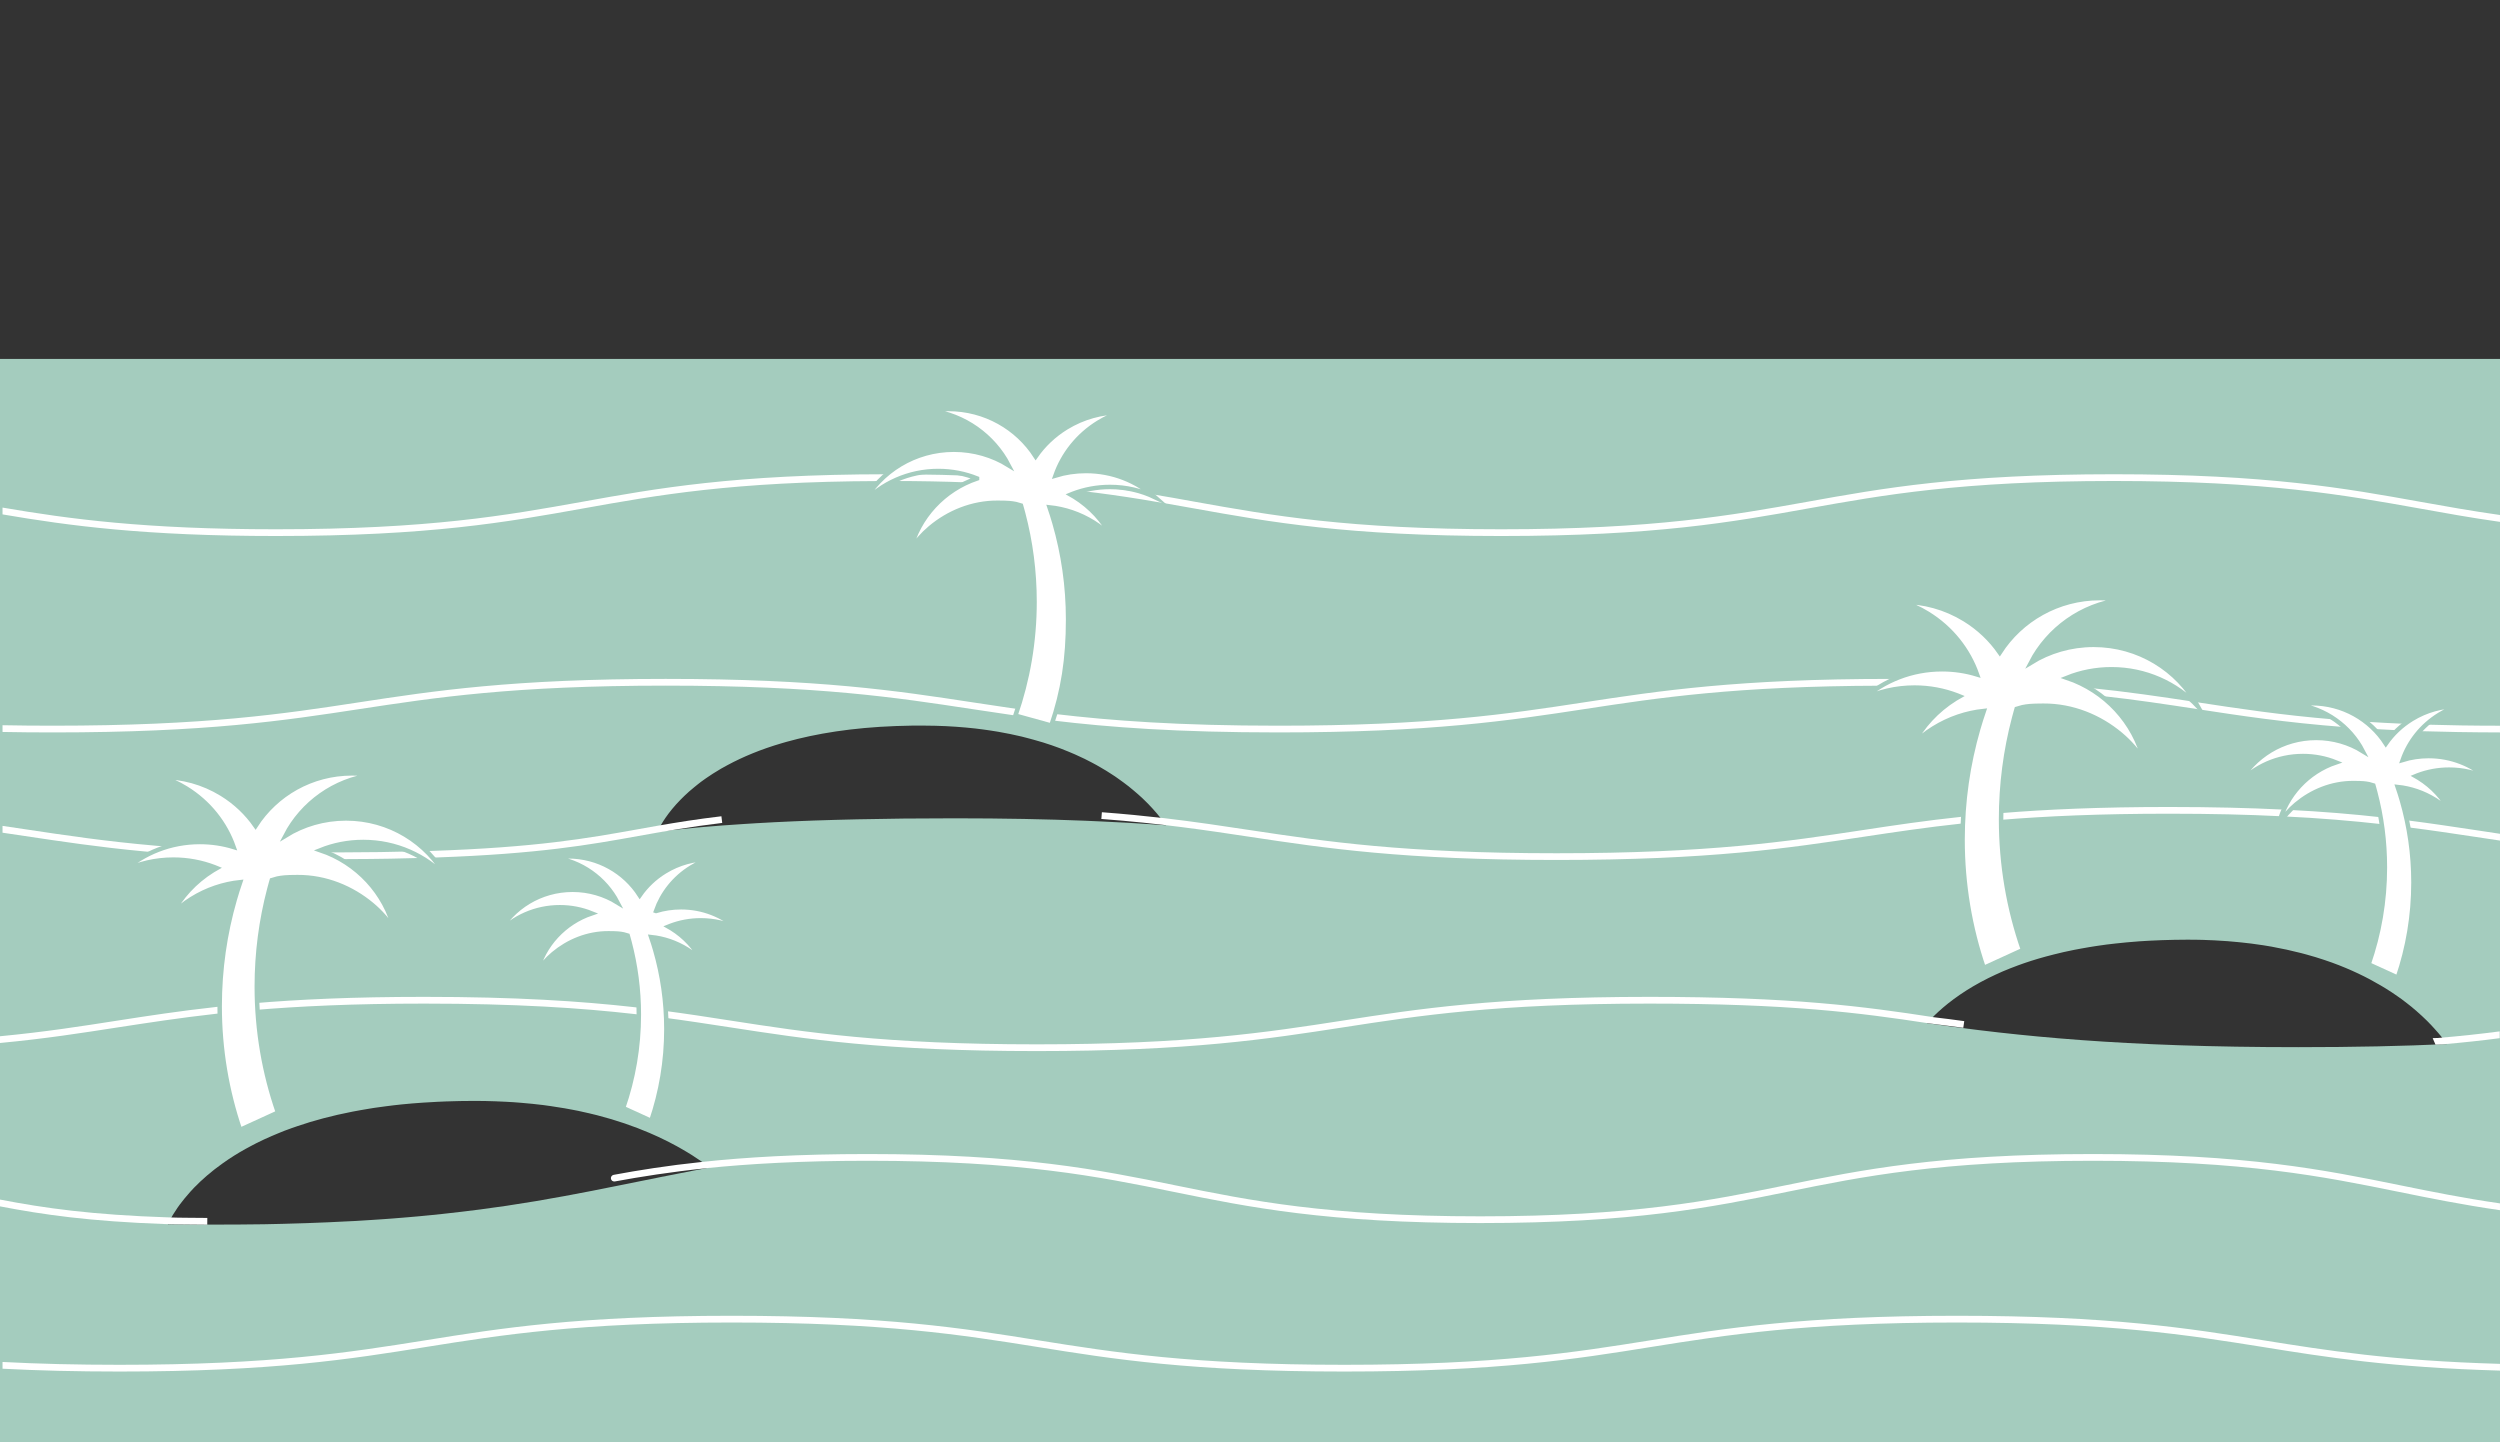 <?xml version="1.0" encoding="UTF-8"?>
<svg id="Ebene_1" xmlns="http://www.w3.org/2000/svg" version="1.1" viewBox="0 0 368.504 212.598">
  <rect x="0" y="0" width="368.504" height="212.598" fill="#333333" stroke="none"/>
  <!-- Generator: Adobe Illustrator 29.5.0, SVG Export Plug-In . SVG Version: 2.1.0 Build 137)  -->
  <defs>
    <style>
      .st0 {
        stroke: #a4ccbe;
        stroke-miterlimit: 10;
        stroke-width: .659px;
      }

      .st0, .st1 {
        fill: #fff;
      }

      .st2 {
        fill: #a4ccbe;
      }
    </style>
  </defs>
  <path class="st2" d="M0,52.904v159.695h368.504V52.904H0ZM323.289,103.426c-1.265-1.191-2.7-2.194-4.266-2.968-.221-.109-.432-.208-.652-.308-.05-.02-.11-.05-.161-.069-.201-.089-.401-.169-.612-.248-.09-.04-.191-.069-.281-.109-.191-.069-.392-.139-.582-.199-.06-.02-.11-.04-.161-.05-.201-.069-.402-.129-.602-.179-.934-.258-1.887-.447-2.871-.546-.221-.03-.442-.04-.663-.06-.391-.03-.793-.04-1.195-.04-2.329,0-4.537.447-6.565,1.261.331.109.673.238.994.377.06.01.11.04.161.06.251.099.502.208.743.337.1.04.191.079.281.129.181.089.351.179.522.278.181.089.361.198.532.298h.01c.281.169.572.337.843.526.09.05.171.109.251.169.211.139.422.288.622.447.01.01.03.02.04.04h.01c.432.328.843.675,1.245,1.042.121.109.241.218.351.338.412.387.793.794,1.144,1.221.11.119.211.248.321.377.191.238.371.476.542.725.191.258.371.526.542.804.04.05.07.109.1.159.181.288.351.576.512.873.131.238.261.486.371.735.07.139.14.288.201.427.141.298.261.596.371.903.131.318.241.635.331.953.11.347.211.705.301,1.062-.934-1.499-2.098-2.819-3.443-3.941-3.062-2.561-7.047-4.248-11.403-4.228-1.857.01-2.289.079-3.062.218l-.863.248c-.04.149-.08.288-.121.437-.08.308-.171.615-.251.923-.763,2.908-1.315,5.916-1.616,8.983-.06.615-.11,1.231-.161,1.856-.08,1.241-.131,2.491-.131,3.752-.01.109-.01.228-.01.337,0,.218,0,.437.01.655,0,.407.01.814.02,1.221.01.357.03.715.04,1.082.04.734.09,1.469.161,2.203.02.318.05.645.09.963.05.496.1.983.171,1.479.04.357.09.715.151,1.072.06.407.12.814.191,1.211.281,1.658.632,3.295,1.044,4.903.1.377.201.754.311,1.132.311,1.122.663,2.233,1.044,3.325l-5.792,2.65c-2.018-5.936-3.122-12.298-3.122-18.908,0-.605.01-1.201.03-1.806.01-.337.02-.665.05-1.003.03-.586.06-1.161.1-1.737-.01-.01,0-.02,0-.02.09-1.151.211-2.293.371-3.424.05-.437.12-.873.191-1.31.02-.189.06-.377.09-.566.06-.337.12-.675.181-1.012.07-.367.141-.735.221-1.092.05-.268.11-.536.171-.804.12-.556.251-1.102.392-1.648.161-.635.331-1.261.512-1.886.251-.893.532-1.787.833-2.66-2.56.268-5.099,1.112-7.428,2.561-1.134.705-2.158,1.519-3.062,2.412,1.405-2.68,3.533-5.042,6.304-6.769l.602-.357c-.12-.05-.231-.099-.351-.139-1.957-.744-4.075-1.151-6.284-1.151-2.73,0-5.31.615-7.609,1.717.381-.347.793-.675,1.205-.973.131-.099.261-.198.402-.288.141-.099.281-.199.422-.288.241-.159.482-.298.723-.447q0-.01.01,0c.291-.179.592-.347.893-.496.351-.189.703-.347,1.064-.506h.01c.191-.089.392-.159.582-.238.251-.099.492-.189.753-.268.241-.089.502-.169.753-.238h.01c.251-.079.512-.139.773-.199.261-.069.522-.119.793-.169.211-.04.422-.079.642-.109.14-.03.281-.05.432-.06.181-.03.361-.05.542-.06.271-.03.552-.05.823-.06.271-.01.552-.02.833-.02,1.797,0,3.533.268,5.16.764-1.265-3.603-3.744-6.809-7.278-8.973-1.205-.744-2.469-1.32-3.764-1.747,3.152,0,6.344.844,9.215,2.601,2.118,1.3,3.855,2.978,5.18,4.883,3.102-4.824,8.553-8.02,14.756-8.02,1.044,0,2.068.089,3.062.258-5.782.764-10.671,4.318-13.22,9.251,2.68-1.658,5.842-2.62,9.235-2.62.401,0,.793.01,1.184.04h.05c.381.03.753.069,1.114.119.371.05.743.109,1.104.179.06.01.12.02.181.04.301.06.592.129.883.208.09.02.181.05.271.069.271.079.542.159.803.248.11.04.221.069.321.109.281.099.562.208.833.328.351.139.693.298,1.024.457.331.169.662.338.984.526.261.149.512.308.763.466.09.05.181.119.281.189.221.139.432.288.642.457.09.05.191.129.281.208.161.119.321.248.482.387.151.109.301.238.442.377.131.099.261.218.381.347.161.139.321.298.472.457.11.109.221.218.321.338.131.139.261.278.371.417.151.159.291.328.422.496.11.129.221.268.321.407.121.159.241.318.351.476.09.099.161.198.211.298.171.258.341.516.502.784.03.02.04.04.04.069.131.189.231.367.341.566-.221-.238-.452-.467-.693-.685ZM98.193,150.235c.02.476.03.973.03,1.459,0,4.735-.783,9.281-2.229,13.529l-4.146-1.896c1.496-4.318,2.309-8.953,2.309-13.777,0-.288,0-.586-.01-.873v-.109c-.01-.298-.02-.605-.04-.903-.01-.347-.03-.695-.06-1.042-.02-.407-.05-.804-.09-1.211-.04-.437-.09-.873-.151-1.3-.05-.447-.12-.893-.191-1.33-.06-.387-.131-.774-.201-1.151-.02-.109-.04-.218-.06-.328-.08-.387-.161-.764-.251-1.141-.09-.437-.201-.864-.311-1.29-.06-.218-.12-.437-.181-.655-.03-.099-.06-.208-.09-.308l-.612-.179c-.552-.109-.863-.149-2.198-.159-3.112-.02-5.963,1.191-8.151,3.027-.964.804-1.797,1.747-2.469,2.819,1.014-4.119,4.106-7.434,8.121-8.784-1.445-.586-3.031-.903-4.698-.903-3.594,0-6.826,1.499-9.105,3.901,2.108-3.851,6.244-6.482,10.992-6.482,2.429,0,4.698.685,6.615,1.876-1.837-3.524-5.33-6.065-9.466-6.611.713-.129,1.445-.189,2.188-.189,4.447,0,8.342,2.283,10.56,5.737.954-1.37,2.188-2.561,3.704-3.494,2.058-1.261,4.336-1.866,6.595-1.856-.923.298-1.827.715-2.69,1.241-2.53,1.548-4.306,3.851-5.21,6.422,1.164-.357,2.409-.546,3.684-.546,3.212,0,6.133,1.191,8.352,3.156-1.646-.784-3.493-1.231-5.441-1.231-1.586,0-3.102.298-4.497.834-.08.03-.171.06-.251.099.14.079.291.169.432.258,1.977,1.231,3.503,2.918,4.507,4.834-.653-.645-1.375-1.221-2.188-1.727-1.666-1.032-3.483-1.638-5.32-1.826.221.625.422,1.261.602,1.906.161.546.311,1.102.442,1.658.06.268.131.526.181.794.12.516.231,1.032.321,1.558.06.288.11.586.151.883.02.069.03.129.03.199.06.318.1.625.141.943.1.685.171,1.38.221,2.074.04.338.06.675.08,1.022.03.357.04.715.05,1.072ZM37.924,148.25c.02.556.06,1.112.1,1.658.02.149.03.288.04.437.05.596.11,1.181.181,1.767.01.069.01.129.02.199.08.615.161,1.221.261,1.836.01.099.02.199.04.288.09.566.191,1.132.301,1.697.02.099.04.208.06.308.12.606.241,1.191.381,1.787.151.655.311,1.3.492,1.945.141.546.301,1.082.462,1.618.05.169.1.338.151.506.181.576.371,1.132.562,1.697l-5.591,2.551c-.612-1.787-1.134-3.613-1.556-5.479-.09-.367-.171-.744-.251-1.122-.08-.377-.151-.744-.221-1.132-.07-.377-.141-.754-.201-1.132-.07-.377-.131-.754-.181-1.141-.05-.328-.09-.645-.131-.963-.09-.675-.161-1.35-.221-2.035-.151-1.608-.231-3.246-.241-4.893v-.328c0-.228,0-.447.01-.675,0-.099,0-.199.01-.288,0-.556.02-1.112.05-1.658.02-.645.06-1.29.12-1.936.04-.615.1-1.241.181-1.856.05-.546.12-1.082.201-1.618.09-.635.191-1.261.301-1.876,0-.03.01-.069.01-.109.12-.635.241-1.271.381-1.906.12-.566.251-1.131.392-1.687.171-.715.361-1.419.562-2.114.251-.864.522-1.717.803-2.571-2.469.258-4.919,1.072-7.167,2.471-1.084.675-2.068,1.459-2.941,2.323,1.355-2.581,3.403-4.854,6.073-6.521.191-.119.381-.238.582-.347-.11-.04-.231-.089-.341-.129-1.877-.725-3.925-1.112-6.063-1.112-2.62,0-5.109.596-7.328,1.658.492-.437,1.004-.844,1.536-1.201.231-.169.472-.328.713-.476.261-.169.542-.338.813-.486.221-.119.452-.238.673-.357.14-.06.271-.129.412-.189.221-.099.442-.199.662-.288.231-.099.472-.189.713-.268.02-.01.04-.02.07-.03.241-.089.492-.169.733-.238.261-.079.522-.159.793-.218.261-.069.522-.129.793-.179.261-.05.532-.099.793-.139.833-.129,1.676-.189,2.54-.189,1.737,0,3.403.258,4.979.734-1.225-3.474-3.614-6.561-7.017-8.655-1.164-.715-2.389-1.27-3.634-1.677,3.042,0,6.113.804,8.884,2.511,2.038,1.251,3.714,2.859,4.999,4.705,2.981-4.655,8.241-7.732,14.224-7.732,1.004,0,1.988.079,2.941.248-5.561.734-10.279,4.159-12.738,8.913,2.58-1.598,5.631-2.521,8.904-2.521.311,0,.622.01.924.03.311.01.612.04.913.069.301.03.602.069.893.119.301.05.592.109.883.169.271.06.542.129.803.189.07.02.131.04.201.06.241.069.472.139.703.218.281.089.562.189.833.298.02.01.05.02.08.03.241.099.482.198.723.308.261.119.522.248.783.377.412.199.813.437,1.205.685.211.129.422.258.622.407.06.03.12.069.171.109.241.169.482.347.713.536.291.208.572.447.833.695.171.149.341.318.512.486.06.03.121.089.171.159.171.169.341.347.512.536.02.01.03.01.02.02.02.01.04.03.04.04.281.298.542.606.773.923.141.179.281.357.412.546.151.189.281.377.401.566.08.129.171.258.241.387.171.248.321.506.462.774-.783-.834-1.656-1.578-2.59-2.233-.492-.338-1.004-.655-1.526-.953h-.01c-.07-.04-.131-.069-.201-.109-.191-.099-.381-.199-.582-.288-.231-.119-.472-.228-.723-.328-.211-.089-.422-.179-.642-.258-.833-.318-1.696-.566-2.59-.744-.161-.04-.321-.069-.482-.089-.191-.04-.392-.069-.582-.089-.08-.02-.171-.03-.251-.04-.331-.04-.673-.069-1.004-.089-.371-.03-.733-.04-1.104-.04-2.238,0-4.367.427-6.324,1.211.341.109.673.238.994.377.281.109.552.228.823.357.02.01.03.02.05.02.181.099.361.189.532.278.01-.01.01,0,.01,0,.261.139.522.278.773.427.07.04.141.079.201.119.211.129.422.258.622.397.02.01.04.03.06.04.422.278.833.586,1.225.913.201.159.392.328.582.496.181.149.341.308.512.476.412.397.793.804,1.154,1.241.11.129.221.268.331.397.06.079.12.159.171.238.131.159.251.318.361.486.151.208.291.417.422.635.08.119.151.238.221.357.11.179.221.357.321.536.03.069.07.129.11.199.1.189.191.377.291.576.05.109.11.228.161.347.11.238.211.467.301.705.08.199.161.407.221.605.03.079.06.149.08.228.07.179.131.357.181.546.08.278.161.556.231.844-.903-1.449-2.028-2.72-3.323-3.802-2.951-2.471-6.796-4.099-10.992-4.079-1.797.01-2.208.079-2.961.218l-.823.238c-.04.139-.08.278-.12.417-.08.298-.161.596-.241.883-1.205,4.596-1.847,9.419-1.847,14.392,0,.556.01,1.112.02,1.668.01.328.03.665.04,1.003,0,.05.01.099.01.149ZM158.432,111.188c.502.218.984.447,1.456.675.361.179.703.357,1.044.536.211.109.432.228.632.338.211.109.422.228.622.357.592.338,1.164.685,1.696,1.042.321.199.632.407.924.625.271.179.522.367.773.556.271.199.522.397.773.586.251.199.492.397.723.596.231.189.462.387.673.576.422.367.813.734,1.174,1.102l.321.318c.974,1.003,1.727,1.916,2.279,2.68h.01c.12.169.241.328.341.476-.371-.03-.743-.06-1.124-.079-.371-.03-.753-.05-1.134-.079-2.299-.159-4.718-.298-7.258-.407-.783-.04-1.586-.069-2.399-.109-5.682-.228-12.016-.357-19.203-.357-5.27,0-10.038.05-14.375.149-1.084.02-2.148.05-3.172.079-4.336.119-8.221.288-11.725.496-.592.03-1.174.069-1.747.109-1.154.069-2.259.149-3.323.228-.893.069-1.757.139-2.59.208-.412.04-.823.069-1.225.109-2.028.189-3.915.387-5.702.596.03-.06.05-.109.08-.179.191-.367.452-.854.813-1.409.1-.159.211-.328.331-.496.542-.784,1.255-1.677,2.188-2.63.181-.189.371-.377.572-.566.442-.427.934-.864,1.466-1.29.171-.149.351-.298.542-.437.141-.119.291-.228.432-.338.241-.179.502-.357.763-.546.311-.218.642-.437.984-.655.331-.218.693-.427,1.054-.645.08-.05.161-.099.251-.149.281-.169.582-.328.883-.486,2.218-1.191,4.868-2.313,8.041-3.236.201-.06.412-.129.622-.179,4.367-1.221,9.677-2.094,16.141-2.333.743-.03,1.506-.05,2.289-.06.472-.01.954-.01,1.435-.01.713,0,1.405.01,2.088.03,2.068.05,4.015.199,5.862.397.402.05.793.099,1.175.149.311.04.612.089.913.129.442.069.883.139,1.315.208,1.205.208,2.349.447,3.443.705.331.079.673.169.994.258.05.01.1.02.151.04.221.05.452.109.662.179,1.847.506,3.533,1.092,5.079,1.737.331.129.652.268.964.407ZM130.717,69.907c.03-.04.06-.069.1-.089.131-.109.261-.218.392-.318.261-.208.522-.397.793-.576.181-.119.371-.248.562-.367.291-.179.582-.337.873-.496.12-.06.231-.119.351-.179.231-.119.472-.228.713-.328.954-.417,1.957-.734,3.011-.943.311-.069.642-.129.964-.169.341-.05.683-.089,1.034-.109.02,0,.05-.01.08,0,.331-.03.673-.04,1.014-.04,2.951,0,5.712.834,8.051,2.273-2.228-4.298-6.485-7.385-11.524-8.05.873-.149,1.757-.228,2.67-.228,5.411,0,10.159,2.789,12.859,6.988,1.154-1.668,2.67-3.127,4.517-4.258,2.499-1.529,5.28-2.263,8.02-2.263-1.124.367-2.218.873-3.272,1.519-3.082,1.886-5.24,4.685-6.344,7.821,1.415-.437,2.931-.665,4.497-.665.462,0,.903.02,1.355.06.301.03.592.06.883.099.211.03.412.069.612.109.512.089,1.014.208,1.496.357.181.05.351.109.532.169.442.139.873.308,1.285.496.191.079.371.169.552.258.141.06.271.129.401.199.141.069.281.149.412.228.743.407,1.445.893,2.098,1.429h.01c.181.149.351.298.522.447-.462-.218-.934-.417-1.415-.596-.01,0-.02-.01-.03-.01-.09-.03-.181-.06-.271-.089-.201-.079-.422-.139-.632-.199-.271-.079-.542-.149-.823-.218-.271-.06-.552-.119-.833-.169-.271-.04-.552-.079-.823-.109-.03-.01-.06-.01-.09-.01-.271-.04-.542-.06-.823-.069-.291-.02-.582-.03-.883-.03-.231,0-.472.01-.703.02h-.02c-.522.02-1.044.069-1.546.149-.141.02-.281.04-.412.069-.231.04-.452.079-.673.129-.281.069-.552.139-.823.208,0,0-.01,0-.02.01h-.01c-.432.119-.853.258-1.265.417-.11.04-.211.079-.311.119.181.099.351.208.532.318,2.409,1.499,4.256,3.553,5.481,5.896-.783-.784-1.676-1.489-2.66-2.104-2.028-1.261-4.246-1.995-6.485-2.233.271.764.512,1.538.733,2.323,1.315,4.516,2.008,9.281,2.008,14.214,0,.635-.01,1.271-.03,1.886-.01.417-.03.834-.05,1.251-.05,1.012-.131,2.005-.241,2.978-.04.367-.08.725-.131,1.072-.07.526-.151,1.052-.241,1.588-.02.069-.03.139-.04.218-.201,1.072-.432,2.144-.723,3.226.01.02,0,.04-.01.06-.14.546-.291,1.092-.462,1.648-.09.318-.191.635-.301.963-.07.248-.161.496-.241.744l-5.3-1.469v-.01c.11-.318.221-.635.321-.953.01-.01.01-.02.01-.03.201-.615.391-1.231.562-1.856.151-.516.291-1.032.422-1.558.05-.208.1-.417.151-.625.08-.357.161-.705.231-1.052.08-.347.151-.685.211-1.022.07-.357.131-.705.191-1.062.05-.298.1-.596.151-.893.03-.199.05-.397.08-.596.05-.338.09-.665.131-1.003.12-.993.211-2.005.271-3.027.02-.347.04-.685.05-1.022.03-.685.04-1.37.04-2.065,0-4.496-.582-8.854-1.666-13.003-.07-.268-.151-.536-.221-.804-.04-.129-.07-.258-.11-.377l-.743-.218c-.683-.129-1.054-.189-2.67-.198-3.804-.02-7.268,1.459-9.938,3.682-1.175.983-2.188,2.134-3.001,3.444.141-.566.301-1.112.512-1.648.1-.268.201-.536.321-.794.09-.218.191-.437.301-.645.03-.079.07-.159.12-.238.11-.218.231-.427.351-.635.131-.228.261-.447.401-.655.03-.06.07-.119.11-.169.131-.199.271-.397.422-.596.161-.218.331-.437.512-.655.913-1.102,1.998-2.074,3.192-2.878.151-.099.311-.198.472-.298.351-.228.713-.427,1.074-.615.201-.099.402-.199.602-.288q.01-.01.02-.01h.01c.191-.099.392-.179.582-.258.291-.119.572-.228.873-.328-.371-.149-.743-.278-1.124-.397-.361-.119-.733-.218-1.104-.298-.371-.089-.743-.159-1.124-.218-.301-.05-.612-.089-.913-.109-.231-.02-.462-.04-.693-.05-.251-.01-.502-.02-.753-.02-.371,0-.753.01-1.114.04-.291.02-.572.05-.853.089-.281.03-.552.079-.823.129-.07.01-.13.02-.201.03-.291.06-.582.129-.873.208h-.01c-.231.06-.452.119-.683.199-.231.069-.462.139-.683.228-.221.079-.452.169-.662.258-.211.079-.412.179-.612.268-.02,0-.03.01-.04.02-.442.208-.873.437-1.295.685-.171.109-.351.208-.512.328-1.004.645-1.917,1.409-2.74,2.273.321-.586.683-1.151,1.084-1.687.181-.258.381-.506.582-.744.241-.288.492-.576.763-.844.341-.357.693-.685,1.074-1.003q0-.01.01,0ZM25.195,179.586c.07-.139.151-.278.241-.427.01-.02.03-.04.03-.06.04-.069.08-.129.13-.199.171-.268.351-.556.562-.864.11-.169.231-.337.361-.506.432-.576.944-1.201,1.536-1.866.181-.208.381-.417.582-.625,1.114-1.141,2.479-2.352,4.176-3.553.281-.208.572-.407.873-.605,1.024-.685,2.158-1.36,3.413-2.015.231-.129.472-.258.723-.377.733-.367,1.496-.725,2.319-1.072.271-.119.542-.238.823-.347.653-.278,1.325-.536,2.038-.784.271-.099.552-.199.833-.288,2.399-.824,5.099-1.548,8.101-2.134.391-.079.783-.149,1.184-.218.401-.079.803-.149,1.215-.208.281-.05.562-.089.853-.139.552-.079,1.104-.159,1.666-.228.773-.099,1.556-.199,2.359-.278,1.004-.099,2.038-.189,3.092-.258.452-.04.903-.06,1.365-.079.221-.02.442-.03.662-.04.442-.03.893-.05,1.355-.06,1.365-.05,2.771-.079,4.226-.079,1.084,0,2.148.02,3.182.06.522.02,1.034.04,1.536.069.392.02.783.04,1.164.069.341.02.673.05,1.004.079,1.134.089,2.229.208,3.293.337.361.05.713.099,1.064.149.713.099,1.415.208,2.088.328.381.069.753.129,1.124.208.291.05.592.109.873.169.542.119,1.074.238,1.596.357.402.089.793.189,1.184.288,2.861.734,5.421,1.628,7.699,2.601.211.089.412.179.602.268.502.218.984.437,1.456.675.271.129.542.258.803.397.402.199.783.407,1.164.615.211.119.422.238.632.357,1.124.635,2.168,1.3,3.122,1.965.401.278.773.546,1.144.824-.181.03-.361.069-.542.099-.01,0-.02.01-.03.01-.622.109-1.235.228-1.837.347-1.656.318-3.283.635-4.899.963-.161.03-.311.06-.472.099-.592.119-1.184.238-1.777.357-5.2,1.052-10.359,2.114-16.061,3.077-1.305.218-2.63.427-4.005.635-.1.02-.211.03-.311.05-1.265.189-2.57.367-3.905.546-.893.109-1.797.228-2.73.338-.944.119-1.907.228-2.891.328-.472.05-.954.099-1.435.149-.642.069-1.285.129-1.947.189-.562.05-1.124.099-1.696.149-.763.069-1.536.129-2.319.189-.502.04-1.004.079-1.516.109-.492.04-.984.069-1.486.099-.783.05-1.576.099-2.379.149-.542.03-1.094.06-1.656.079-.723.04-1.455.079-2.198.109-2.208.099-4.517.179-6.926.238-.883.02-1.787.04-2.7.06-2.259.03-4.608.05-7.057.05-2.489,0-4.858-.02-7.127-.05.05-.119.11-.238.181-.377.08-.149.171-.318.271-.496ZM360.129,153.153c.211.268.392.516.562.744-6.424.298-13.632.457-21.923.457-25.838,0-41.317-1.608-54.738-3.534.141-.159.301-.328.452-.486.1-.099.201-.208.311-.308.141-.149.281-.288.442-.437.151-.149.301-.298.462-.437,1.797-1.648,4.206-3.395,7.398-4.983.331-.169.662-.328,1.014-.486.693-.328,1.425-.645,2.188-.943.381-.149.773-.298,1.174-.447,1.245-.457,2.57-.883,3.985-1.27.422-.119.853-.228,1.295-.338.954-.248,1.947-.466,2.991-.675.351-.069.703-.139,1.064-.199.371-.069.743-.139,1.124-.198.351-.06.703-.119,1.054-.169.502-.079,1.024-.149,1.546-.218.422-.05.853-.099,1.285-.149.472-.06.954-.109,1.445-.149.141-.02.281-.03.432-.04.402-.04.803-.069,1.205-.099.161-.02.321-.03.482-.04.492-.03.994-.069,1.496-.089.592-.03,1.195-.06,1.797-.079.612-.03,1.235-.04,1.857-.05.632-.01,1.265-.02,1.917-.02.442,0,.883,0,1.315.01.321.01.632.01.944.02.582.02,1.154.04,1.717.069.642.03,1.275.069,1.897.119.492.04.974.079,1.456.129.201.01.402.03.602.06.502.05,1.004.109,1.486.169.602.079,1.184.159,1.757.248.401.069.803.129,1.195.199,1.536.278,2.991.596,4.377.953.261.06.522.129.773.208.913.248,1.797.516,2.65.804.392.129.773.258,1.144.397,2.75,1.003,5.12,2.154,7.167,3.365.261.149.522.308.773.466.582.357,1.134.734,1.666,1.102.231.159.452.318.673.476.03.03.06.05.09.069.241.179.482.357.713.546.241.189.472.367.703.556.01.02.02.02.03.03.221.179.432.367.642.546,1.084.943,1.988,1.846,2.72,2.68.151.159.291.328.432.486.291.328.542.645.763.933ZM357.087,107.326c-.141.149-.271.298-.402.447-.281.318-.552.635-.803.973-.241.328-.462.665-.673,1.022-.221.367-.412.734-.582,1.112-.08.159-.151.328-.211.486-.09.208-.171.427-.251.645,1.205-.367,2.49-.566,3.825-.566,3.323,0,6.364,1.241,8.653,3.275-1.706-.814-3.614-1.271-5.641-1.271-1.646,0-3.212.298-4.658.854-.09.03-.181.069-.271.099.151.089.301.179.452.268,2.058,1.28,3.634,3.027,4.678,5.022-.673-.665-1.435-1.271-2.269-1.797-1.727-1.072-3.614-1.697-5.521-1.896.221.655.432,1.31.622,1.975.171.576.321,1.161.462,1.747.09.367.171.734.251,1.112.06.218.1.447.141.675.05.208.09.427.131.645.02.129.05.258.07.387v.01c.06.308.11.615.151.923.05.288.09.576.12.873.06.367.1.744.131,1.112.06.496.1.993.141,1.499.04.516.06,1.032.08,1.548.02.526.03,1.042.03,1.568,0,4.913-.813,9.628-2.309,14.035l-4.296-1.965c1.556-4.477,2.399-9.281,2.399-14.283,0-.605-.01-1.211-.04-1.806-.01-.377-.03-.744-.06-1.112-.06-.963-.161-1.926-.291-2.869-.04-.347-.09-.685-.151-1.022-.05-.308-.1-.625-.161-.933,0-.069-.01-.139-.03-.208-.06-.337-.131-.675-.201-1.012-.07-.357-.151-.705-.231-1.062-.08-.347-.171-.705-.261-1.052-.06-.228-.12-.457-.191-.685-.03-.109-.06-.218-.09-.328l-.632-.179c-.582-.109-.893-.159-2.279-.169-3.232-.01-6.184,1.241-8.462,3.136-.502.427-.974.883-1.405,1.38-.171.199-.341.407-.502.625-.09.109-.171.218-.241.337-.03.02-.05.05-.06.079-.12.159-.231.338-.341.506.05-.199.1-.397.171-.596.04-.139.08-.278.131-.417.05-.189.12-.377.191-.566h.01c.08-.218.171-.437.271-.655.1-.208.201-.427.311-.635.09-.169.191-.347.291-.516.141-.258.301-.506.472-.754.11-.169.221-.328.341-.486.291-.377.592-.744.924-1.092.161-.169.321-.338.492-.496.171-.169.341-.318.522-.467.161-.139.331-.278.502-.417.02-.01.04-.02.05-.04.181-.139.371-.268.562-.397.151-.109.301-.208.462-.298.311-.199.632-.377.954-.536.141-.079.281-.149.422-.208.432-.208.873-.387,1.335-.536-1.506-.606-3.142-.933-4.868-.933-3.724,0-7.087,1.558-9.446,4.05,2.188-4.01,6.475-6.72,11.403-6.72,2.52,0,4.868.705,6.856,1.936-.12-.228-.241-.457-.381-.675-.251-.427-.522-.834-.833-1.221-.09-.109-.171-.228-.261-.328-.161-.208-.341-.417-.532-.605-.231-.248-.472-.486-.723-.715-.211-.208-.432-.397-.663-.586-.231-.189-.472-.357-.713-.526-.392-.278-.793-.526-1.215-.744-.151-.089-.311-.169-.462-.238-1.245-.615-2.6-1.032-4.025-1.221.733-.129,1.496-.199,2.269-.199.271,0,.542.01.813.03.371.02.743.06,1.104.119.211.02.412.06.612.099.231.04.462.089.693.149.07.02.151.04.221.06.231.06.452.129.673.208.241.069.472.159.693.248.05.01.1.04.151.06.231.089.452.189.673.298.241.109.482.238.713.367.432.238.843.496,1.235.784.11.069.211.149.311.228.04.02.07.05.1.079h.01c.04.03.07.05.1.089.171.129.341.268.502.417,0,0,.02.01.02.02.201.169.392.357.582.546.131.129.261.268.392.407.512.546.954,1.132,1.355,1.747.492-.705,1.054-1.37,1.686-1.975.351-.328.723-.645,1.124-.943.331-.248.673-.486,1.034-.705,2.128-1.31,4.497-1.936,6.836-1.926-.964.308-1.897.734-2.791,1.29-.331.199-.642.417-.944.635-.231.169-.452.347-.673.556-.11.079-.211.179-.311.268-.191.149-.371.328-.552.516Z"/>
  <path class="st1" d="M368.501,75.912v1.012c-4.286-.605-8.111-1.3-11.865-1.975-11.082-1.985-22.536-4.05-45.061-4.05s-33.979,2.065-45.061,4.05c-11.112,1.995-22.616,4.06-45.232,4.06s-34.12-2.065-45.242-4.06c-5.109-.913-10.299-1.846-16.623-2.581h-.01c-4.808-.566-10.259-1.022-16.844-1.261h-.01c-3.303-.129-6.886-.199-10.801-.208h-.763c-.452,0-.903,0-1.355.01-21.632.069-32.845,2.094-43.696,4.04-11.122,1.995-22.616,4.06-45.232,4.06-19.334,0-30.536-1.509-40.333-3.186v-1.003c9.797,1.677,20.97,3.196,40.333,3.196,22.526,0,33.979-2.055,45.051-4.04,11.062-1.995,22.516-4.05,44.951-4.07q0-.01.01,0h.271c1.184,0,2.319.01,3.443.02h.01c3.021.03,5.822.089,8.452.199,8.061.308,14.435.923,19.996,1.677h.02c2.068.278,4.005.576,5.882.873.01,0,.02.01.03.01.301.05.592.099.883.149h.01c2.239.367,4.377.754,6.505,1.141,11.072,1.985,22.526,4.04,45.061,4.04s33.979-2.055,45.061-4.04c11.112-2.005,22.616-4.07,45.232-4.07s34.12,2.065,45.232,4.07c3.704.665,7.488,1.34,11.694,1.936Z"/>
  <path class="st1" d="M368.501,106.969v.993c-4.326-.01-8.231-.079-11.815-.189h-.01c-1.144-.05-2.238-.089-3.313-.139-1.184-.05-2.329-.109-3.433-.179-1.526-.089-2.991-.189-4.397-.288-8.763-.675-15.318-1.677-21.743-2.66-4.417-.675-8.894-1.36-14.104-1.936h-.01c-7.87-.873-17.416-1.509-30.958-1.509-.462,0-.914,0-1.365.01q-.01-.01-.01,0c-21.632.06-32.845,1.777-43.696,3.434-11.112,1.697-22.606,3.454-45.222,3.454-14.856,0-24.915-.754-33.216-1.757-1.927-.238-3.764-.486-5.541-.734-2.218-.318-4.347-.645-6.465-.963-11.082-1.687-22.536-3.444-45.071-3.444s-33.989,1.757-45.061,3.444c-11.112,1.697-22.606,3.454-45.222,3.454-2.55,0-5.049-.02-7.478-.069v-.993c2.429.05,4.939.069,7.478.069,22.536,0,33.989-1.747,45.061-3.444,11.122-1.697,22.616-3.454,45.222-3.454s34.11,1.757,45.222,3.454c2.168.338,4.357.665,6.635.993,1.767.248,3.594.496,5.521.725,8.241.983,18.219,1.727,32.915,1.727,22.536,0,33.989-1.747,45.071-3.444,11.122-1.697,22.616-3.454,45.222-3.454h.602c12.226.02,21.181.556,28.589,1.32h.01c5.792.586,10.62,1.31,15.368,2.035.1.02.211.03.311.05.11.01.231.03.341.05,6.053.923,12.206,1.866,20.217,2.531,1.456.119,2.971.238,4.557.328h.01c1.817.119,3.734.218,5.762.308,1.014.04,2.068.079,3.152.119,3.313.099,6.916.159,10.861.159Z"/>
  <path class="st1" d="M368.501,122.901v1.002c-1.245-.189-2.479-.367-3.694-.556-3.132-.466-6.284-.953-9.717-1.38v-.01c-1.275-.159-2.58-.318-3.945-.467-4.316-.486-9.125-.903-14.836-1.171-.07-.01-.151-.01-.231-.01-4.748-.238-10.118-.367-16.342-.367-10.199,0-18.119.357-24.764.903-1.988.159-3.865.337-5.662.526-5.451.586-10.078,1.29-14.646,1.975-11.122,1.677-22.616,3.414-45.232,3.414s-34.1-1.737-45.222-3.414c-6.444-.973-13.11-1.975-21.873-2.63l.02-.218.06-.774c3.303.248,6.294.546,9.105.864h.01c4.668.556,8.793,1.171,12.829,1.787,11.082,1.668,22.536,3.395,45.071,3.395s33.999-1.727,45.081-3.405c4.628-.705,9.315-1.409,14.846-1.995,1.777-.189,3.634-.367,5.611-.516,6.655-.546,14.575-.903,24.764-.903,6.354,0,11.825.139,16.663.377h.01c.211.01.432.02.642.03,5.32.268,9.857.655,13.943,1.112,1.345.139,2.64.298,3.895.457,3.564.457,6.836.953,10.068,1.439,1.175.179,2.349.357,3.544.536Z"/>
  <path class="st1" d="M106.454,121.301c-4.818.576-8.653,1.261-12.357,1.926-7.227,1.3-14.646,2.63-29.783,3.166-.351.01-.713.03-1.074.04-3.543.109-7.498.189-11.955.199-.793.01-1.596.01-2.419.01-11.664,0-20.367-.466-27.585-1.141-6.786-.635-12.257-1.469-17.647-2.273-1.084-.169-2.168-.328-3.262-.486v-1.003c1.144.169,2.279.338,3.413.506,5.802.873,11.705,1.767,19.243,2.422,6.866.586,15.087.983,25.838.983h.753c4.497-.01,8.502-.069,12.096-.169.612-.01,1.205-.03,1.787-.05,15.589-.516,23.108-1.866,30.416-3.176,1.004-.179,2.018-.367,3.062-.546,2.811-.486,5.812-.973,9.356-1.39l.08.655.04.328Z"/>
  <path class="st1" d="M368.501,201.035v.993c-16.121-.457-25.688-1.985-34.983-3.484-11.082-1.767-22.536-3.603-45.061-3.603s-33.989,1.836-45.071,3.603c-11.112,1.787-22.616,3.623-45.232,3.623s-34.11-1.836-45.222-3.623c-11.082-1.767-22.536-3.603-45.071-3.603s-33.979,1.836-45.051,3.603c-11.122,1.787-22.616,3.623-45.222,3.623-6.254,0-11.935-.139-17.215-.417v-.993c5.28.278,10.962.417,17.215.417,22.526,0,33.979-1.836,45.061-3.603,11.112-1.787,22.606-3.623,45.212-3.623s34.11,1.836,45.232,3.623c11.072,1.767,22.536,3.603,45.061,3.603s33.999-1.836,45.071-3.603c11.122-1.787,22.616-3.623,45.232-3.623s34.11,1.836,45.222,3.623c9.255,1.479,18.781,3.008,34.822,3.464Z"/>
  <path class="st1" d="M368.501,177.382v1.003c-5.571-.804-10.319-1.767-14.957-2.71-11.072-2.253-22.526-4.576-45.041-4.576s-33.979,2.323-45.051,4.576c-11.122,2.263-22.626,4.606-45.252,4.606s-34.12-2.342-45.242-4.606c-11.072-2.253-22.526-4.576-45.051-4.576-9.827,0-17.517.447-23.801,1.092-.01,0-.02.01-.03.01-5.34.556-9.667,1.251-13.441,1.945-.271.05-.532-.119-.582-.397-.05-.268.131-.526.402-.576,3.684-.685,7.89-1.36,13.05-1.906,6.404-.685,14.274-1.161,24.403-1.161,22.626,0,34.13,2.333,45.252,4.596,11.072,2.253,22.526,4.586,45.041,4.586s33.979-2.333,45.051-4.586c11.122-2.263,22.626-4.596,45.252-4.596s34.12,2.333,45.242,4.596c4.587.933,9.275,1.886,14.756,2.68Z"/>
  <path class="st1" d="M358.579,153.022c.244-.019.503-.002.743-.022,3.373-.278,6.354-.605,9.135-.973v1.003c-2.56.338-5.3.635-8.372.903-.352.03-.725.022-1.087.051l-.419-.962Z"/>
  <path class="st1" d="M289.533,150.517l-.141.983c-.798-.11-1.589-.2-2.414-.319-.936-.134-1.873-.221-2.807-.36-10.038-1.538-20.478-2.888-41.066-2.888-22.536,0-33.989,1.777-45.071,3.494-11.112,1.717-22.606,3.504-45.222,3.504s-34.11-1.787-45.222-3.504c-3.232-.496-6.505-1.003-10.068-1.469-1.285-.169-2.61-.338-3.995-.486-7.87-.893-17.426-1.539-31.008-1.539-10.43,0-18.48.387-25.226.963-1.947.159-3.774.347-5.531.546-5.3.596-9.837,1.3-14.314,1.985-5.38.834-10.653,1.667-17.448,2.312v-.993c6.726-.645,11.948-1.468,17.288-2.302,4.527-.705,9.105-1.409,14.485-2.005,1.727-.199,3.553-.377,5.481-.546,6.756-.576,14.816-.953,25.266-.953,13.541,0,23.098.635,30.968,1.519,1.365.159,2.68.318,3.955.476,3.654.476,6.997.993,10.299,1.509,11.082,1.717,22.536,3.494,45.071,3.494s33.989-1.777,45.071-3.494c11.112-1.727,22.616-3.504,45.222-3.504,21.181,0,31.65,1.419,41.97,3.008.683.109,1.38.147,2.064.251.171.026,1.716.224,2.394.319Z"/>
  <path class="st1" d="M30.559,179.524l-.01.993c-2.208-.03-4.271-.019-6.209-.088-11.122-.397-17.956-1.38-24.341-2.61v-1.002c6.485,1.251,13.429,2.253,24.883,2.63,1.787.069,3.669.048,5.677.078Z"/>
  <g>
    <path class="st0" d="M18.22,128.365c2.216-1.062,4.702-1.656,7.329-1.656,2.136,0,4.18.393,6.059,1.111.114.043.229.089.342.136-.197.11-.392.226-.584.347-2.67,1.663-4.717,3.936-6.073,6.52.874-.864,1.857-1.646,2.946-2.325,2.246-1.398,4.698-2.209,7.169-2.469-.289.847-.56,1.704-.81,2.569-1.444,4.995-2.219,10.27-2.219,15.722,0,6.373,1.057,12.503,3.006,18.227l5.586-2.555c-2.021-5.818-3.119-12.06-3.119-18.556,0-4.973.643-9.796,1.851-14.392.078-.296.158-.593.241-.888.039-.14.078-.278.119-.418l.824-.239c.751-.141,1.164-.203,2.958-.212,4.2-.022,8.04,1.605,10.99,4.073,1.294,1.084,2.417,2.359,3.323,3.801-1.357-5.552-5.527-10.017-10.935-11.838,1.95-.783,4.085-1.214,6.321-1.214,4.844,0,9.21,2.022,12.281,5.26-2.85-5.199-8.418-8.732-14.819-8.732-3.271,0-6.326.923-8.91,2.52,2.467-4.752,7.177-8.176,12.746-8.909-.958-.167-1.943-.255-2.949-.255-5.984,0-11.239,3.084-14.225,7.734-1.279-1.839-2.954-3.454-4.994-4.706-2.77-1.699-5.845-2.509-8.882-2.506,1.246.405,2.464.962,3.628,1.677,3.404,2.089,5.794,5.184,7.017,8.656-1.572-.481-3.241-.739-4.972-.739-4.323,0-8.264,1.61-11.246,4.258Z"/>
    <path class="st0" d="M96.696,134.277c.908-2.576,2.681-4.873,5.207-6.423.864-.531,1.768-.944,2.692-1.244-2.253-.002-4.536.599-6.591,1.86-1.514.929-2.757,2.127-3.706,3.492-2.216-3.45-6.116-5.739-10.556-5.739-.747,0-1.478.065-2.188.189,4.133.544,7.628,3.085,9.459,6.611-1.918-1.185-4.185-1.87-6.612-1.87-4.75,0-8.882,2.621-10.997,6.48,2.279-2.403,5.519-3.903,9.114-3.903,1.66,0,3.243.319,4.691.901-4.012,1.352-7.107,4.665-8.114,8.785.672-1.07,1.506-2.016,2.466-2.82,2.19-1.831,5.039-3.039,8.156-3.023,1.331.007,1.638.053,2.195.157l.611.177c.03.104.059.207.088.311.061.219.121.439.179.659.896,3.411,1.374,6.99,1.374,10.68,0,4.821-.814,9.453-2.314,13.77l4.146,1.896c1.446-4.248,2.23-8.796,2.23-13.526,0-4.046-.574-7.96-1.646-11.667-.186-.642-.387-1.278-.601-1.906,1.834.193,3.654.795,5.32,1.832.808.504,1.538,1.084,2.186,1.725-1.006-1.917-2.525-3.604-4.507-4.838-.143-.09-.287-.176-.434-.258.084-.034.169-.069.254-.101,1.395-.533,2.912-.824,4.496-.824,1.949,0,3.795.441,5.439,1.229-2.213-1.965-5.138-3.16-8.346-3.16-1.284,0-2.523.191-3.689.548Z"/>
    <path class="st0" d="M144.021,70.526c-4.888,1.646-8.658,5.683-9.885,10.701.818-1.303,1.834-2.456,3.003-3.436,2.667-2.231,6.138-3.702,9.935-3.682,1.622.009,1.995.064,2.674.192l.745.216c.037.127.072.252.108.378.075.267.147.534.218.802,1.092,4.155,1.673,8.515,1.673,13.01,0,5.872-.992,11.515-2.819,16.775l5.293,1.464c1.762-5.174,2.474-9.87,2.474-15.631,0-4.929-.7-9.697-2.005-14.212-.226-.782-.471-1.556-.733-2.322,2.234.236,4.451.968,6.481,2.232.984.614,1.873,1.321,2.663,2.102-1.225-2.336-3.076-4.39-5.49-5.894-.174-.109-.35-.214-.528-.314.102-.042.206-.083.309-.123,1.699-.649,3.547-1.004,5.477-1.004,2.374,0,4.622.537,6.625,1.497-2.696-2.394-6.259-3.849-10.166-3.849-1.564,0-3.073.233-4.494.668,1.106-3.138,3.266-5.936,6.343-7.824,1.052-.646,2.154-1.15,3.28-1.516-2.745-.003-5.525.73-8.029,2.266-1.845,1.132-3.359,2.592-4.515,4.254-2.7-4.203-7.45-6.991-12.86-6.991-.909,0-1.8.079-2.666.23,5.035.662,9.292,3.757,11.523,8.053-2.336-1.443-5.098-2.278-8.055-2.278-5.786,0-10.82,3.193-13.396,7.893,2.776-2.927,6.723-4.755,11.102-4.755,2.022,0,3.951.389,5.714,1.097Z"/>
    <path class="st0" d="M281.933,109.766c.906-.896,1.926-1.707,3.056-2.411,2.329-1.451,4.873-2.291,7.437-2.561-.3.879-.581,1.767-.841,2.665-1.498,5.181-2.301,10.653-2.301,16.309,0,6.611,1.096,12.969,3.118,18.907l5.795-2.65c-2.097-6.035-3.235-12.51-3.235-19.249,0-5.158.667-10.162,1.92-14.929.081-.307.164-.615.25-.921.041-.145.081-.289.123-.434l.855-.248c.779-.146,1.208-.21,3.068-.22,4.357-.023,8.34,1.665,11.4,4.225,1.342,1.125,2.508,2.447,3.446,3.942-1.408-5.759-5.734-10.39-11.342-12.28,2.023-.813,4.237-1.259,6.557-1.259,5.024,0,9.554,2.098,12.739,5.456-2.956-5.393-8.732-9.057-15.372-9.057-3.393,0-6.562.958-9.243,2.614,2.559-4.93,7.444-8.481,13.222-9.241-.994-.173-2.015-.264-3.059-.264-6.207,0-11.658,3.199-14.756,8.022-1.326-1.908-3.064-3.582-5.181-4.882-2.873-1.763-6.063-2.603-9.213-2.6,1.292.42,2.556.998,3.764,1.739,3.531,2.167,6.01,5.377,7.279,8.978-1.631-.499-3.362-.766-5.157-.766-4.484,0-8.572,1.67-11.666,4.417,2.298-1.101,4.878-1.718,7.602-1.718,2.215,0,4.335.408,6.285,1.152.119.045.237.093.355.141-.205.114-.406.235-.606.36-2.77,1.726-4.893,4.083-6.299,6.763Z"/>
    <path class="st0" d="M361.004,113.446c2.022,0,3.936.457,5.642,1.275-2.296-2.038-5.33-3.278-8.657-3.278-1.332,0-2.617.198-3.827.569.941-2.672,2.781-5.054,5.402-6.663.896-.55,1.834-.979,2.793-1.291-2.337-.002-4.705.621-6.837,1.929-1.571.964-2.86,2.207-3.845,3.623-2.299-3.579-6.344-5.953-10.95-5.953-.774,0-1.533.068-2.27.196,4.287.564,7.913,3.2,9.812,6.858-1.989-1.229-4.341-1.94-6.859-1.94-4.927,0-9.214,2.719-11.407,6.721,2.364-2.492,5.725-4.049,9.453-4.049,1.722,0,3.365.331,4.866.934-4.162,1.402-7.372,4.839-8.417,9.113.697-1.11,1.562-2.091,2.558-2.926,2.271-1.9,5.227-3.153,8.46-3.135,1.381.007,1.699.055,2.277.163l.634.184c.031.108.061.214.092.322.064.227.125.455.185.683.93,3.538,1.425,7.251,1.425,11.079,0,5-.845,9.806-2.401,14.284l4.3,1.967c1.5-4.406,2.314-9.124,2.314-14.03,0-4.197-.596-8.257-1.708-12.102-.192-.666-.401-1.325-.624-1.978,1.903.201,3.79.824,5.519,1.901.838.523,1.595,1.125,2.268,1.79-1.043-1.989-2.619-3.738-4.675-5.019-.148-.093-.298-.182-.45-.267.087-.036.175-.071.263-.104,1.447-.553,3.02-.855,4.664-.855Z"/>
  </g>
</svg>